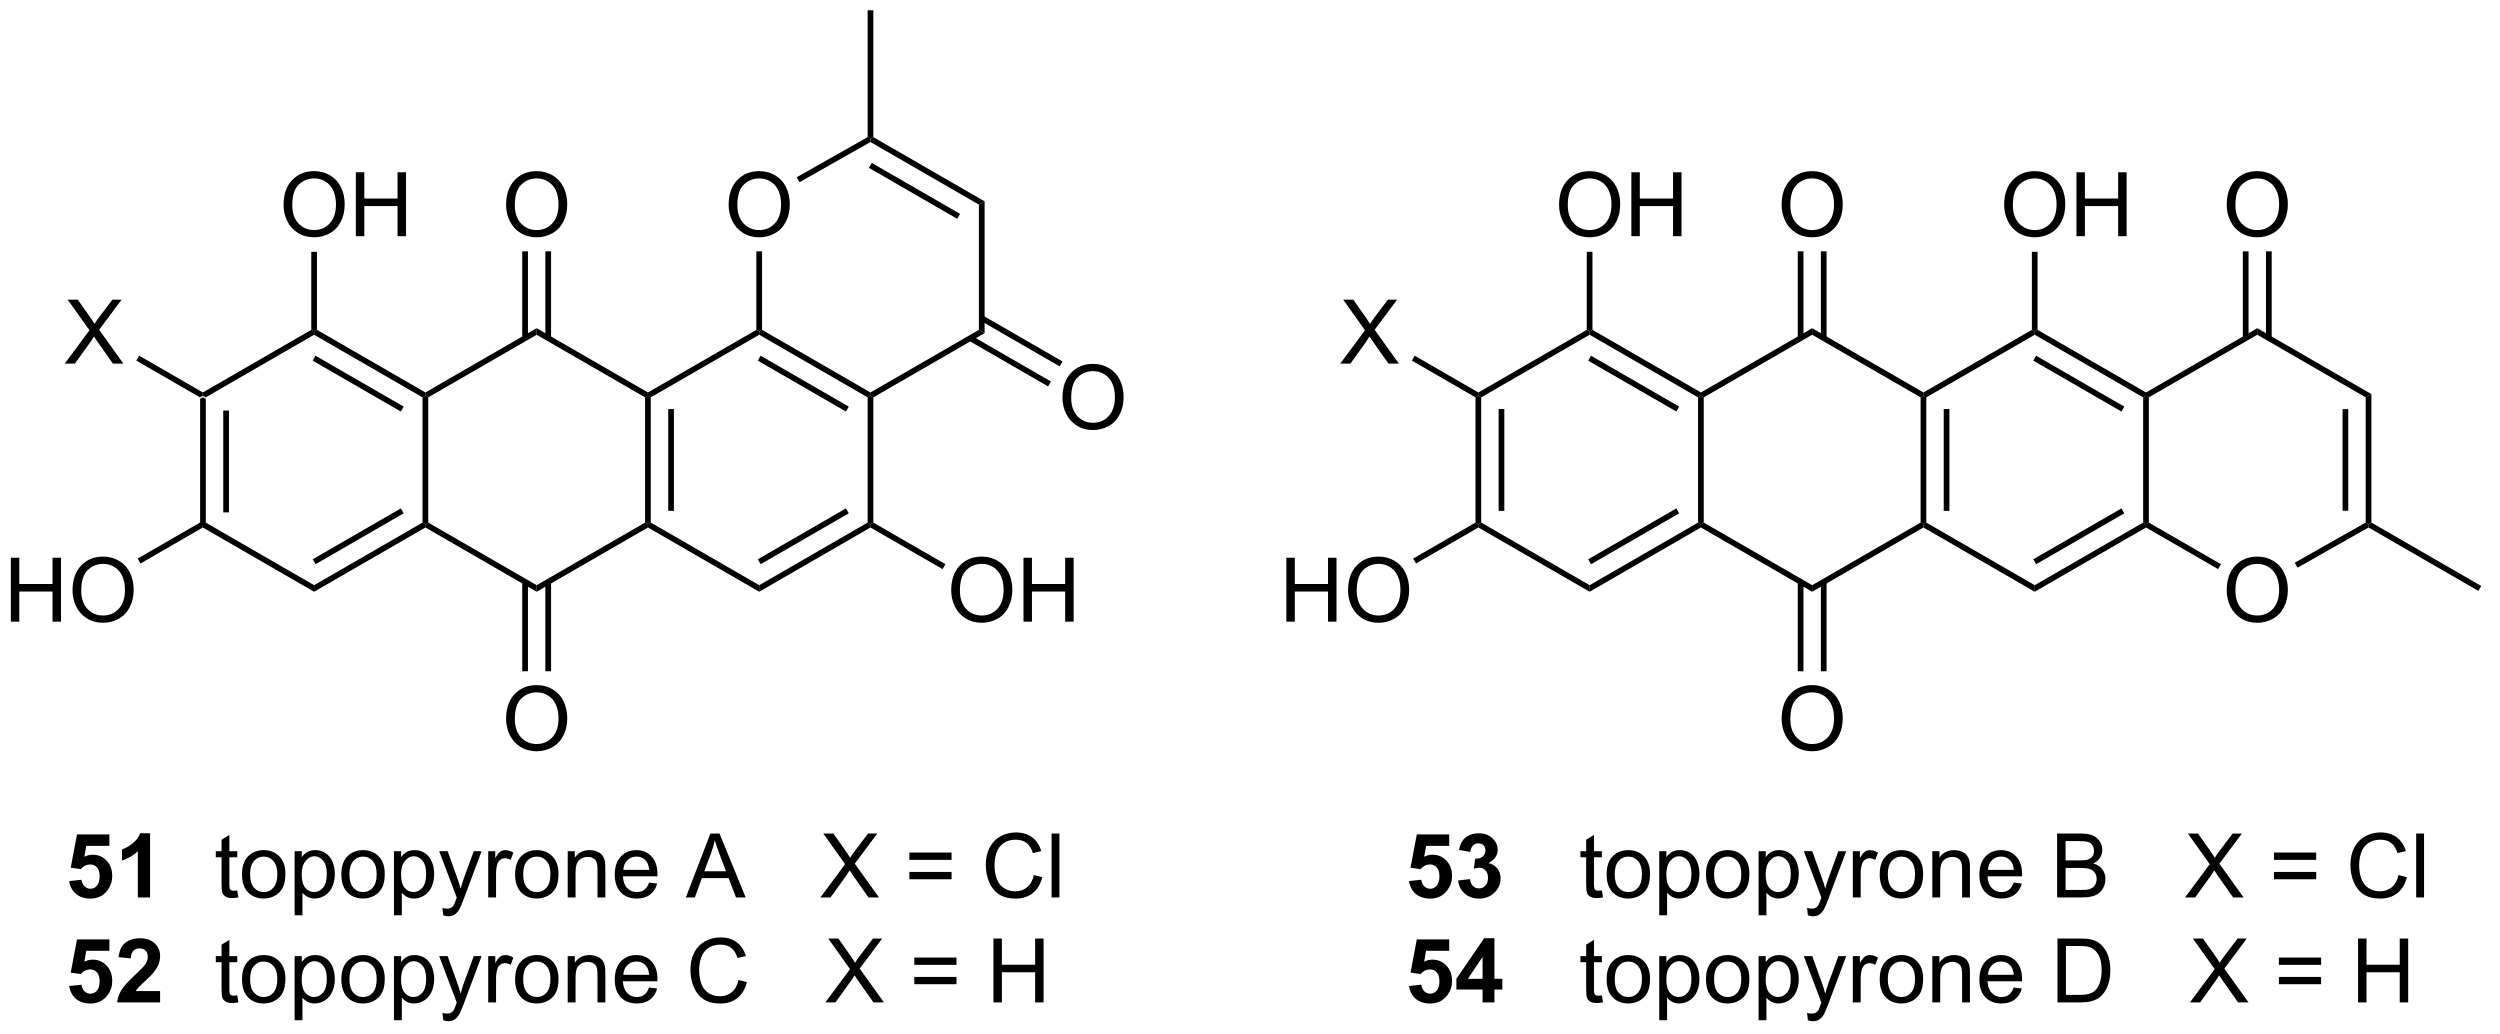 <?xml version="1.0" encoding="UTF-8"?>
<!DOCTYPE svg PUBLIC '-//W3C//DTD SVG 1.0//EN'
          'http://www.w3.org/TR/2001/REC-SVG-20010904/DTD/svg10.dtd'>
<svg stroke-dasharray="none" shape-rendering="auto" xmlns="http://www.w3.org/2000/svg" font-family="'Dialog'" text-rendering="auto" width="307" fill-opacity="1" color-interpolation="auto" color-rendering="auto" preserveAspectRatio="xMidYMid meet" font-size="12px" viewBox="0 0 307 127" fill="black" xmlns:xlink="http://www.w3.org/1999/xlink" stroke="black" image-rendering="auto" stroke-miterlimit="10" stroke-linecap="square" stroke-linejoin="miter" font-style="normal" stroke-width="1" height="127" stroke-dashoffset="0" font-weight="normal" stroke-opacity="1"
><!--Generated by the Batik Graphics2D SVG Generator--><defs id="genericDefs"
  /><g
  ><defs id="defs1"
    ><clipPath clipPathUnits="userSpaceOnUse" id="clipPath1"
      ><path d="M2.273 0.633 L231.874 0.633 L231.874 95.776 L2.273 95.776 L2.273 0.633 Z"
      /></clipPath
      ><clipPath clipPathUnits="userSpaceOnUse" id="clipPath2"
      ><path d="M5.459 155.629 L5.459 248.126 L228.676 248.126 L228.676 155.629 Z"
      /></clipPath
    ></defs
    ><g transform="scale(1.333,1.333) translate(-2.273,-0.633) matrix(1.029,0,0,1.029,-3.342,-159.447)"
    ><path d="M23.373 191.274 L23.628 191.127 L23.883 191.274 L23.883 202.488 L23.628 202.636 L23.373 202.488 ZM25.445 192.323 L25.445 201.44 L25.955 201.44 L25.955 192.323 Z" stroke="none" clip-path="url(#clipPath2)"
    /></g
    ><g transform="matrix(1.371,0,0,1.371,-7.486,-213.44)"
    ><path d="M23.628 202.93 L23.628 202.636 L23.883 202.488 L33.595 208.095 L33.595 208.685 Z" stroke="none" clip-path="url(#clipPath2)"
    /></g
    ><g transform="matrix(1.371,0,0,1.371,-7.486,-213.44)"
    ><path d="M33.595 208.685 L33.595 208.095 L43.306 202.488 L43.562 202.636 L43.562 202.93 ZM33.722 206.219 L41.618 201.661 L41.362 201.219 L33.467 205.777 Z" stroke="none" clip-path="url(#clipPath2)"
    /></g
    ><g transform="matrix(1.371,0,0,1.371,-7.486,-213.44)"
    ><path d="M43.817 202.488 L43.562 202.636 L43.306 202.488 L43.306 191.274 L43.562 191.127 L43.817 191.274 Z" stroke="none" clip-path="url(#clipPath2)"
    /></g
    ><g transform="matrix(1.371,0,0,1.371,-7.486,-213.44)"
    ><path d="M43.562 190.833 L43.562 191.127 L43.306 191.274 L33.595 185.667 L33.595 185.373 L33.85 185.226 ZM41.618 192.102 L33.722 187.544 L33.467 187.986 L41.362 192.544 Z" stroke="none" clip-path="url(#clipPath2)"
    /></g
    ><g transform="matrix(1.371,0,0,1.371,-7.486,-213.44)"
    ><path d="M33.34 185.226 L33.595 185.373 L33.595 185.667 L23.883 191.274 L23.628 191.127 L23.628 190.833 Z" stroke="none" clip-path="url(#clipPath2)"
    /></g
    ><g transform="matrix(1.371,0,0,1.371,-7.486,-213.44)"
    ><path d="M43.562 202.93 L43.562 202.636 L43.817 202.488 L53.528 208.095 L53.528 208.685 Z" stroke="none" clip-path="url(#clipPath2)"
    /></g
    ><g transform="matrix(1.371,0,0,1.371,-7.486,-213.44)"
    ><path d="M53.528 208.685 L53.528 208.095 L63.24 202.488 L63.495 202.636 L63.495 202.93 Z" stroke="none" clip-path="url(#clipPath2)"
    /></g
    ><g transform="matrix(1.371,0,0,1.371,-7.486,-213.44)"
    ><path d="M63.75 202.488 L63.495 202.636 L63.24 202.488 L63.24 191.274 L63.495 191.127 L63.75 191.274 ZM65.822 201.44 L65.822 192.323 L65.312 192.323 L65.312 201.44 Z" stroke="none" clip-path="url(#clipPath2)"
    /></g
    ><g transform="matrix(1.371,0,0,1.371,-7.486,-213.44)"
    ><path d="M63.495 190.833 L63.495 191.127 L63.24 191.274 L53.528 185.667 L53.528 185.078 Z" stroke="none" clip-path="url(#clipPath2)"
    /></g
    ><g transform="matrix(1.371,0,0,1.371,-7.486,-213.44)"
    ><path d="M53.528 185.078 L53.528 185.667 L43.817 191.274 L43.562 191.127 L43.562 190.833 Z" stroke="none" clip-path="url(#clipPath2)"
    /></g
    ><g transform="matrix(1.371,0,0,1.371,-7.486,-213.44)"
    ><path d="M63.495 202.93 L63.495 202.636 L63.75 202.488 L73.462 208.095 L73.462 208.685 Z" stroke="none" clip-path="url(#clipPath2)"
    /></g
    ><g transform="matrix(1.371,0,0,1.371,-7.486,-213.44)"
    ><path d="M73.462 208.685 L73.462 208.095 L83.174 202.488 L83.429 202.636 L83.429 202.93 ZM73.59 206.219 L81.485 201.661 L81.23 201.219 L73.334 205.777 Z" stroke="none" clip-path="url(#clipPath2)"
    /></g
    ><g transform="matrix(1.371,0,0,1.371,-7.486,-213.44)"
    ><path d="M83.684 202.488 L83.429 202.636 L83.174 202.488 L83.174 191.274 L83.429 191.127 L83.684 191.274 Z" stroke="none" clip-path="url(#clipPath2)"
    /></g
    ><g transform="matrix(1.371,0,0,1.371,-7.486,-213.44)"
    ><path d="M83.429 190.833 L83.429 191.127 L83.174 191.274 L73.462 185.667 L73.462 185.373 L73.717 185.226 ZM81.485 192.102 L73.59 187.544 L73.334 187.986 L81.23 192.544 Z" stroke="none" clip-path="url(#clipPath2)"
    /></g
    ><g transform="matrix(1.371,0,0,1.371,-7.486,-213.44)"
    ><path d="M73.207 185.226 L73.462 185.373 L73.462 185.667 L63.75 191.274 L63.495 191.127 L63.495 190.833 Z" stroke="none" clip-path="url(#clipPath2)"
    /></g
    ><g transform="matrix(1.371,0,0,1.371,-7.486,-213.44)"
    ><path d="M30.858 174.05 Q30.858 172.623 31.623 171.818 Q32.389 171.011 33.6 171.011 Q34.392 171.011 35.027 171.391 Q35.665 171.769 35.998 172.446 Q36.334 173.123 36.334 173.982 Q36.334 174.855 35.983 175.542 Q35.631 176.23 34.986 176.584 Q34.342 176.938 33.595 176.938 Q32.788 176.938 32.15 176.547 Q31.514 176.154 31.186 175.48 Q30.858 174.803 30.858 174.05 ZM31.639 174.06 Q31.639 175.097 32.194 175.693 Q32.751 176.287 33.592 176.287 Q34.447 176.287 34.998 175.685 Q35.553 175.084 35.553 173.98 Q35.553 173.279 35.316 172.758 Q35.079 172.238 34.623 171.951 Q34.17 171.662 33.603 171.662 Q32.798 171.662 32.217 172.217 Q31.639 172.769 31.639 174.06 ZM37.333 176.839 L37.333 171.113 L38.091 171.113 L38.091 173.464 L41.068 173.464 L41.068 171.113 L41.825 171.113 L41.825 176.839 L41.068 176.839 L41.068 174.139 L38.091 174.139 L38.091 176.839 L37.333 176.839 Z" stroke="none" clip-path="url(#clipPath2)"
    /></g
    ><g transform="matrix(1.371,0,0,1.371,-7.486,-213.44)"
    ><path d="M33.85 185.226 L33.595 185.373 L33.34 185.226 L33.34 178.235 L33.85 178.235 Z" stroke="none" clip-path="url(#clipPath2)"
    /></g
    ><g transform="matrix(1.371,0,0,1.371,-7.486,-213.44)"
    ><path d="M6.431 211.365 L6.431 205.638 L7.189 205.638 L7.189 207.99 L10.165 207.99 L10.165 205.638 L10.923 205.638 L10.923 211.365 L10.165 211.365 L10.165 208.665 L7.189 208.665 L7.189 211.365 L6.431 211.365 ZM11.956 208.576 Q11.956 207.149 12.721 206.344 Q13.487 205.537 14.698 205.537 Q15.489 205.537 16.125 205.917 Q16.763 206.295 17.096 206.972 Q17.432 207.649 17.432 208.508 Q17.432 209.381 17.081 210.068 Q16.729 210.756 16.083 211.11 Q15.44 211.464 14.693 211.464 Q13.885 211.464 13.247 211.073 Q12.612 210.68 12.284 210.006 Q11.956 209.329 11.956 208.576 ZM12.737 208.587 Q12.737 209.623 13.291 210.219 Q13.849 210.813 14.69 210.813 Q15.544 210.813 16.096 210.212 Q16.651 209.61 16.651 208.506 Q16.651 207.805 16.414 207.284 Q16.177 206.763 15.721 206.477 Q15.268 206.188 14.7 206.188 Q13.896 206.188 13.315 206.743 Q12.737 207.295 12.737 208.587 Z" stroke="none" clip-path="url(#clipPath2)"
    /></g
    ><g transform="matrix(1.371,0,0,1.371,-7.486,-213.44)"
    ><path d="M23.373 202.488 L23.628 202.636 L23.628 202.93 L18.047 206.153 L17.791 205.711 Z" stroke="none" clip-path="url(#clipPath2)"
    /></g
    ><g transform="matrix(1.371,0,0,1.371,-7.486,-213.44)"
    ><path d="M50.791 174.05 Q50.791 172.623 51.557 171.818 Q52.323 171.011 53.534 171.011 Q54.325 171.011 54.961 171.391 Q55.599 171.769 55.932 172.446 Q56.268 173.123 56.268 173.982 Q56.268 174.855 55.916 175.542 Q55.565 176.23 54.919 176.584 Q54.276 176.938 53.528 176.938 Q52.721 176.938 52.083 176.547 Q51.448 176.154 51.12 175.48 Q50.791 174.803 50.791 174.05 ZM51.573 174.06 Q51.573 175.097 52.127 175.693 Q52.685 176.287 53.526 176.287 Q54.38 176.287 54.932 175.685 Q55.487 175.084 55.487 173.98 Q55.487 173.279 55.25 172.758 Q55.013 172.238 54.557 171.951 Q54.104 171.662 53.536 171.662 Q52.731 171.662 52.151 172.217 Q51.573 172.769 51.573 174.06 Z" stroke="none" clip-path="url(#clipPath2)"
    /></g
    ><g transform="matrix(1.371,0,0,1.371,-7.486,-213.44)"
    ><path d="M54.819 185.971 L54.819 178.195 L54.309 178.195 L54.309 185.971 ZM52.748 185.971 L52.748 178.195 L52.237 178.195 L52.237 185.971 Z" stroke="none" clip-path="url(#clipPath2)"
    /></g
    ><g transform="matrix(1.371,0,0,1.371,-7.486,-213.44)"
    ><path d="M50.791 220.085 Q50.791 218.658 51.557 217.853 Q52.323 217.046 53.534 217.046 Q54.325 217.046 54.961 217.426 Q55.599 217.803 55.932 218.481 Q56.268 219.158 56.268 220.017 Q56.268 220.889 55.916 221.577 Q55.565 222.264 54.919 222.619 Q54.276 222.973 53.528 222.973 Q52.721 222.973 52.083 222.582 Q51.448 222.189 51.12 221.514 Q50.791 220.837 50.791 220.085 ZM51.573 220.095 Q51.573 221.131 52.127 221.728 Q52.685 222.322 53.526 222.322 Q54.38 222.322 54.932 221.72 Q55.487 221.119 55.487 220.014 Q55.487 219.314 55.25 218.793 Q55.013 218.272 54.557 217.986 Q54.104 217.697 53.536 217.697 Q52.731 217.697 52.151 218.251 Q51.573 218.803 51.573 220.095 Z" stroke="none" clip-path="url(#clipPath2)"
    /></g
    ><g transform="matrix(1.371,0,0,1.371,-7.486,-213.44)"
    ><path d="M52.237 207.792 L52.237 215.806 L52.748 215.806 L52.748 207.792 ZM54.309 207.792 L54.309 215.806 L54.819 215.806 L54.819 207.792 Z" stroke="none" clip-path="url(#clipPath2)"
    /></g
    ><g transform="matrix(1.371,0,0,1.371,-7.486,-213.44)"
    ><path d="M70.725 174.05 Q70.725 172.623 71.491 171.818 Q72.256 171.011 73.467 171.011 Q74.259 171.011 74.894 171.391 Q75.532 171.769 75.866 172.446 Q76.202 173.123 76.202 173.982 Q76.202 174.855 75.85 175.542 Q75.499 176.23 74.853 176.584 Q74.209 176.938 73.462 176.938 Q72.655 176.938 72.017 176.547 Q71.381 176.154 71.053 175.48 Q70.725 174.803 70.725 174.05 ZM71.506 174.06 Q71.506 175.097 72.061 175.693 Q72.618 176.287 73.459 176.287 Q74.314 176.287 74.866 175.685 Q75.42 175.084 75.42 173.98 Q75.42 173.279 75.183 172.758 Q74.946 172.238 74.491 171.951 Q74.037 171.662 73.47 171.662 Q72.665 171.662 72.084 172.217 Q71.506 172.769 71.506 174.06 Z" stroke="none" clip-path="url(#clipPath2)"
    /></g
    ><g transform="matrix(1.371,0,0,1.371,-7.486,-213.44)"
    ><path d="M73.717 185.226 L73.462 185.373 L73.207 185.226 L73.207 178.195 L73.717 178.195 Z" stroke="none" clip-path="url(#clipPath2)"
    /></g
    ><g transform="matrix(1.371,0,0,1.371,-7.486,-213.44)"
    ><path d="M90.659 208.576 Q90.659 207.149 91.424 206.344 Q92.19 205.537 93.401 205.537 Q94.192 205.537 94.828 205.917 Q95.466 206.295 95.799 206.972 Q96.135 207.649 96.135 208.508 Q96.135 209.381 95.784 210.068 Q95.432 210.756 94.786 211.11 Q94.143 211.464 93.396 211.464 Q92.588 211.464 91.95 211.073 Q91.315 210.68 90.987 210.006 Q90.659 209.329 90.659 208.576 ZM91.44 208.587 Q91.44 209.623 91.995 210.219 Q92.552 210.813 93.393 210.813 Q94.247 210.813 94.799 210.212 Q95.354 209.61 95.354 208.506 Q95.354 207.805 95.117 207.284 Q94.88 206.763 94.424 206.477 Q93.971 206.188 93.403 206.188 Q92.599 206.188 92.018 206.743 Q91.44 207.295 91.44 208.587 ZM97.134 211.365 L97.134 205.638 L97.892 205.638 L97.892 207.99 L100.868 207.99 L100.868 205.638 L101.626 205.638 L101.626 211.365 L100.868 211.365 L100.868 208.665 L97.892 208.665 L97.892 211.365 L97.134 211.365 Z" stroke="none" clip-path="url(#clipPath2)"
    /></g
    ><g transform="matrix(1.371,0,0,1.371,-7.486,-213.44)"
    ><path d="M83.429 202.93 L83.429 202.636 L83.684 202.488 L90.142 206.217 L89.887 206.659 Z" stroke="none" clip-path="url(#clipPath2)"
    /></g
    ><g transform="matrix(1.371,0,0,1.371,-7.486,-213.44)"
    ><path d="M11.26 188.248 L13.474 185.263 L11.521 182.521 L12.424 182.521 L13.463 183.99 Q13.786 184.446 13.924 184.693 Q14.114 184.381 14.377 184.04 L15.528 182.521 L16.354 182.521 L14.341 185.219 L16.51 188.248 L15.573 188.248 L14.13 186.203 Q14.01 186.029 13.88 185.821 Q13.69 186.133 13.607 186.25 L12.169 188.248 L11.26 188.248 Z" stroke="none" clip-path="url(#clipPath2)"
    /></g
    ><g transform="matrix(1.371,0,0,1.371,-7.486,-213.44)"
    ><path d="M23.628 190.833 L23.628 191.127 L23.373 191.274 L17.669 187.981 L17.924 187.539 Z" stroke="none" clip-path="url(#clipPath2)"
    /></g
    ><g transform="matrix(1.371,0,0,1.371,-7.486,-213.44)"
    ><path d="M137.62 191.274 L137.875 191.127 L138.13 191.274 L138.13 202.488 L137.875 202.636 L137.62 202.488 ZM139.692 192.323 L139.692 201.44 L140.202 201.44 L140.202 192.323 Z" stroke="none" clip-path="url(#clipPath2)"
    /></g
    ><g transform="matrix(1.371,0,0,1.371,-7.486,-213.44)"
    ><path d="M137.875 202.93 L137.875 202.636 L138.13 202.488 L147.842 208.095 L147.842 208.685 Z" stroke="none" clip-path="url(#clipPath2)"
    /></g
    ><g transform="matrix(1.371,0,0,1.371,-7.486,-213.44)"
    ><path d="M147.842 208.685 L147.842 208.095 L157.554 202.488 L157.809 202.636 L157.809 202.93 ZM147.97 206.219 L155.865 201.661 L155.61 201.219 L147.714 205.777 Z" stroke="none" clip-path="url(#clipPath2)"
    /></g
    ><g transform="matrix(1.371,0,0,1.371,-7.486,-213.44)"
    ><path d="M158.064 202.488 L157.809 202.636 L157.554 202.488 L157.554 191.274 L157.809 191.127 L158.064 191.274 Z" stroke="none" clip-path="url(#clipPath2)"
    /></g
    ><g transform="matrix(1.371,0,0,1.371,-7.486,-213.44)"
    ><path d="M157.809 190.833 L157.809 191.127 L157.554 191.274 L147.842 185.667 L147.842 185.373 L148.097 185.226 ZM155.865 192.102 L147.97 187.544 L147.714 187.986 L155.61 192.544 Z" stroke="none" clip-path="url(#clipPath2)"
    /></g
    ><g transform="matrix(1.371,0,0,1.371,-7.486,-213.44)"
    ><path d="M147.587 185.226 L147.842 185.373 L147.842 185.667 L138.13 191.274 L137.875 191.127 L137.875 190.833 Z" stroke="none" clip-path="url(#clipPath2)"
    /></g
    ><g transform="matrix(1.371,0,0,1.371,-7.486,-213.44)"
    ><path d="M157.809 202.93 L157.809 202.636 L158.064 202.488 L167.776 208.095 L167.776 208.685 Z" stroke="none" clip-path="url(#clipPath2)"
    /></g
    ><g transform="matrix(1.371,0,0,1.371,-7.486,-213.44)"
    ><path d="M167.776 208.685 L167.776 208.095 L177.487 202.488 L177.742 202.636 L177.742 202.93 Z" stroke="none" clip-path="url(#clipPath2)"
    /></g
    ><g transform="matrix(1.371,0,0,1.371,-7.486,-213.44)"
    ><path d="M177.998 202.488 L177.742 202.636 L177.487 202.488 L177.487 191.274 L177.742 191.127 L177.998 191.274 ZM180.069 201.44 L180.069 192.323 L179.559 192.323 L179.559 201.44 Z" stroke="none" clip-path="url(#clipPath2)"
    /></g
    ><g transform="matrix(1.371,0,0,1.371,-7.486,-213.44)"
    ><path d="M177.742 190.833 L177.742 191.127 L177.487 191.274 L167.776 185.667 L167.776 185.078 Z" stroke="none" clip-path="url(#clipPath2)"
    /></g
    ><g transform="matrix(1.371,0,0,1.371,-7.486,-213.44)"
    ><path d="M167.776 185.078 L167.776 185.667 L158.064 191.274 L157.809 191.127 L157.809 190.833 Z" stroke="none" clip-path="url(#clipPath2)"
    /></g
    ><g transform="matrix(1.371,0,0,1.371,-7.486,-213.44)"
    ><path d="M177.742 202.93 L177.742 202.636 L177.998 202.488 L187.709 208.095 L187.709 208.685 Z" stroke="none" clip-path="url(#clipPath2)"
    /></g
    ><g transform="matrix(1.371,0,0,1.371,-7.486,-213.44)"
    ><path d="M187.709 208.685 L187.709 208.095 L197.421 202.488 L197.676 202.636 L197.676 202.93 ZM187.837 206.219 L195.732 201.661 L195.477 201.219 L187.582 205.777 Z" stroke="none" clip-path="url(#clipPath2)"
    /></g
    ><g transform="matrix(1.371,0,0,1.371,-7.486,-213.44)"
    ><path d="M197.931 202.488 L197.676 202.636 L197.421 202.488 L197.421 191.274 L197.676 191.127 L197.931 191.274 Z" stroke="none" clip-path="url(#clipPath2)"
    /></g
    ><g transform="matrix(1.371,0,0,1.371,-7.486,-213.44)"
    ><path d="M197.676 190.833 L197.676 191.127 L197.421 191.274 L187.709 185.667 L187.709 185.373 L187.964 185.226 ZM195.732 192.102 L187.837 187.544 L187.582 187.986 L195.477 192.544 Z" stroke="none" clip-path="url(#clipPath2)"
    /></g
    ><g transform="matrix(1.371,0,0,1.371,-7.486,-213.44)"
    ><path d="M187.454 185.226 L187.709 185.373 L187.709 185.667 L177.998 191.274 L177.742 191.127 L177.742 190.833 Z" stroke="none" clip-path="url(#clipPath2)"
    /></g
    ><g transform="matrix(1.371,0,0,1.371,-7.486,-213.44)"
    ><path d="M145.105 174.05 Q145.105 172.623 145.871 171.818 Q146.636 171.011 147.847 171.011 Q148.639 171.011 149.274 171.391 Q149.912 171.769 150.246 172.446 Q150.582 173.123 150.582 173.982 Q150.582 174.855 150.23 175.542 Q149.879 176.23 149.233 176.584 Q148.589 176.938 147.842 176.938 Q147.035 176.938 146.397 176.547 Q145.761 176.154 145.433 175.48 Q145.105 174.803 145.105 174.05 ZM145.886 174.06 Q145.886 175.097 146.441 175.693 Q146.998 176.287 147.839 176.287 Q148.694 176.287 149.246 175.685 Q149.8 175.084 149.8 173.98 Q149.8 173.279 149.564 172.758 Q149.327 172.238 148.871 171.951 Q148.418 171.662 147.85 171.662 Q147.045 171.662 146.464 172.217 Q145.886 172.769 145.886 174.06 ZM151.58 176.839 L151.58 171.113 L152.338 171.113 L152.338 173.464 L155.315 173.464 L155.315 171.113 L156.073 171.113 L156.073 176.839 L155.315 176.839 L155.315 174.139 L152.338 174.139 L152.338 176.839 L151.58 176.839 Z" stroke="none" clip-path="url(#clipPath2)"
    /></g
    ><g transform="matrix(1.371,0,0,1.371,-7.486,-213.44)"
    ><path d="M148.097 185.226 L147.842 185.373 L147.587 185.226 L147.587 178.235 L148.097 178.235 Z" stroke="none" clip-path="url(#clipPath2)"
    /></g
    ><g transform="matrix(1.371,0,0,1.371,-7.486,-213.44)"
    ><path d="M120.678 211.365 L120.678 205.638 L121.436 205.638 L121.436 207.99 L124.412 207.99 L124.412 205.638 L125.17 205.638 L125.17 211.365 L124.412 211.365 L124.412 208.665 L121.436 208.665 L121.436 211.365 L120.678 211.365 ZM126.203 208.576 Q126.203 207.149 126.968 206.344 Q127.734 205.537 128.945 205.537 Q129.737 205.537 130.372 205.917 Q131.01 206.295 131.343 206.972 Q131.679 207.649 131.679 208.508 Q131.679 209.381 131.328 210.068 Q130.976 210.756 130.33 211.11 Q129.687 211.464 128.94 211.464 Q128.132 211.464 127.494 211.073 Q126.859 210.68 126.531 210.006 Q126.203 209.329 126.203 208.576 ZM126.984 208.587 Q126.984 209.623 127.539 210.219 Q128.096 210.813 128.937 210.813 Q129.791 210.813 130.343 210.212 Q130.898 209.61 130.898 208.506 Q130.898 207.805 130.661 207.284 Q130.424 206.763 129.968 206.477 Q129.515 206.188 128.948 206.188 Q128.143 206.188 127.562 206.743 Q126.984 207.295 126.984 208.587 Z" stroke="none" clip-path="url(#clipPath2)"
    /></g
    ><g transform="matrix(1.371,0,0,1.371,-7.486,-213.44)"
    ><path d="M137.62 202.488 L137.875 202.636 L137.875 202.93 L132.294 206.153 L132.038 205.711 Z" stroke="none" clip-path="url(#clipPath2)"
    /></g
    ><g transform="matrix(1.371,0,0,1.371,-7.486,-213.44)"
    ><path d="M165.039 174.05 Q165.039 172.623 165.804 171.818 Q166.57 171.011 167.781 171.011 Q168.572 171.011 169.208 171.391 Q169.846 171.769 170.179 172.446 Q170.515 173.123 170.515 173.982 Q170.515 174.855 170.164 175.542 Q169.812 176.23 169.166 176.584 Q168.523 176.938 167.776 176.938 Q166.968 176.938 166.33 176.547 Q165.695 176.154 165.367 175.48 Q165.039 174.803 165.039 174.05 ZM165.82 174.06 Q165.82 175.097 166.375 175.693 Q166.932 176.287 167.773 176.287 Q168.627 176.287 169.179 175.685 Q169.734 175.084 169.734 173.98 Q169.734 173.279 169.497 172.758 Q169.26 172.238 168.804 171.951 Q168.351 171.662 167.783 171.662 Q166.979 171.662 166.398 172.217 Q165.82 172.769 165.82 174.06 Z" stroke="none" clip-path="url(#clipPath2)"
    /></g
    ><g transform="matrix(1.371,0,0,1.371,-7.486,-213.44)"
    ><path d="M169.066 185.971 L169.066 178.195 L168.556 178.195 L168.556 185.971 ZM166.995 185.971 L166.995 178.195 L166.485 178.195 L166.485 185.971 Z" stroke="none" clip-path="url(#clipPath2)"
    /></g
    ><g transform="matrix(1.371,0,0,1.371,-7.486,-213.44)"
    ><path d="M165.039 220.085 Q165.039 218.658 165.804 217.853 Q166.57 217.046 167.781 217.046 Q168.572 217.046 169.208 217.426 Q169.846 217.803 170.179 218.481 Q170.515 219.158 170.515 220.017 Q170.515 220.889 170.164 221.577 Q169.812 222.264 169.166 222.619 Q168.523 222.973 167.776 222.973 Q166.968 222.973 166.33 222.582 Q165.695 222.189 165.367 221.514 Q165.039 220.837 165.039 220.085 ZM165.82 220.095 Q165.82 221.131 166.375 221.728 Q166.932 222.322 167.773 222.322 Q168.627 222.322 169.179 221.72 Q169.734 221.119 169.734 220.014 Q169.734 219.314 169.497 218.793 Q169.26 218.272 168.804 217.986 Q168.351 217.697 167.783 217.697 Q166.979 217.697 166.398 218.251 Q165.82 218.803 165.82 220.095 Z" stroke="none" clip-path="url(#clipPath2)"
    /></g
    ><g transform="matrix(1.371,0,0,1.371,-7.486,-213.44)"
    ><path d="M166.485 207.792 L166.485 215.806 L166.995 215.806 L166.995 207.792 ZM168.556 207.792 L168.556 215.806 L169.066 215.806 L169.066 207.792 Z" stroke="none" clip-path="url(#clipPath2)"
    /></g
    ><g transform="matrix(1.371,0,0,1.371,-7.486,-213.44)"
    ><path d="M184.972 174.05 Q184.972 172.623 185.738 171.818 Q186.504 171.011 187.714 171.011 Q188.506 171.011 189.142 171.391 Q189.78 171.769 190.113 172.446 Q190.449 173.123 190.449 173.982 Q190.449 174.855 190.097 175.542 Q189.746 176.23 189.1 176.584 Q188.457 176.938 187.709 176.938 Q186.902 176.938 186.264 176.547 Q185.629 176.154 185.3 175.48 Q184.972 174.803 184.972 174.05 ZM185.754 174.06 Q185.754 175.097 186.308 175.693 Q186.865 176.287 187.707 176.287 Q188.561 176.287 189.113 175.685 Q189.667 175.084 189.667 173.98 Q189.667 173.279 189.431 172.758 Q189.194 172.238 188.738 171.951 Q188.285 171.662 187.717 171.662 Q186.912 171.662 186.332 172.217 Q185.754 172.769 185.754 174.06 ZM191.447 176.839 L191.447 171.113 L192.205 171.113 L192.205 173.464 L195.182 173.464 L195.182 171.113 L195.94 171.113 L195.94 176.839 L195.182 176.839 L195.182 174.139 L192.205 174.139 L192.205 176.839 L191.447 176.839 Z" stroke="none" clip-path="url(#clipPath2)"
    /></g
    ><g transform="matrix(1.371,0,0,1.371,-7.486,-213.44)"
    ><path d="M187.964 185.226 L187.709 185.373 L187.454 185.226 L187.454 178.235 L187.964 178.235 Z" stroke="none" clip-path="url(#clipPath2)"
    /></g
    ><g transform="matrix(1.371,0,0,1.371,-7.486,-213.44)"
    ><path d="M204.906 208.576 Q204.906 207.149 205.671 206.344 Q206.437 205.537 207.648 205.537 Q208.44 205.537 209.075 205.917 Q209.713 206.295 210.046 206.972 Q210.382 207.649 210.382 208.508 Q210.382 209.381 210.031 210.068 Q209.679 210.756 209.033 211.11 Q208.39 211.464 207.643 211.464 Q206.835 211.464 206.197 211.073 Q205.562 210.68 205.234 210.006 Q204.906 209.329 204.906 208.576 ZM205.687 208.587 Q205.687 209.623 206.242 210.219 Q206.799 210.813 207.64 210.813 Q208.494 210.813 209.046 210.212 Q209.601 209.61 209.601 208.506 Q209.601 207.805 209.364 207.284 Q209.127 206.763 208.671 206.477 Q208.218 206.188 207.651 206.188 Q206.846 206.188 206.265 206.743 Q205.687 207.295 205.687 208.587 Z" stroke="none" clip-path="url(#clipPath2)"
    /></g
    ><g transform="matrix(1.371,0,0,1.371,-7.486,-213.44)"
    ><path d="M197.676 202.93 L197.676 202.636 L197.931 202.488 L204.389 206.217 L204.134 206.659 Z" stroke="none" clip-path="url(#clipPath2)"
    /></g
    ><g transform="matrix(1.371,0,0,1.371,-7.486,-213.44)"
    ><path d="M125.507 188.248 L127.721 185.263 L125.768 182.521 L126.671 182.521 L127.711 183.99 Q128.034 184.446 128.172 184.693 Q128.362 184.381 128.625 184.04 L129.776 182.521 L130.601 182.521 L128.588 185.219 L130.757 188.248 L129.82 188.248 L128.377 186.203 Q128.257 186.029 128.127 185.821 Q127.937 186.133 127.854 186.25 L126.416 188.248 L125.507 188.248 Z" stroke="none" clip-path="url(#clipPath2)"
    /></g
    ><g transform="matrix(1.371,0,0,1.371,-7.486,-213.44)"
    ><path d="M137.875 190.833 L137.875 191.127 L137.62 191.274 L131.916 187.981 L132.171 187.539 Z" stroke="none" clip-path="url(#clipPath2)"
    /></g
    ><g transform="matrix(1.371,0,0,1.371,-7.486,-213.44)"
    ><path d="M83.684 191.274 L83.429 191.127 L83.429 190.833 L93.141 185.226 L93.651 185.52 Z" stroke="none" clip-path="url(#clipPath2)"
    /></g
    ><g transform="matrix(1.371,0,0,1.371,-7.486,-213.44)"
    ><path d="M93.651 185.52 L93.141 185.226 L93.141 174.011 L93.651 173.717 Z" stroke="none" clip-path="url(#clipPath2)"
    /></g
    ><g transform="matrix(1.371,0,0,1.371,-7.486,-213.44)"
    ><path d="M93.651 173.717 L93.141 174.011 L83.427 168.404 L83.429 168.11 L83.684 167.963 ZM91.452 174.839 L83.546 170.275 L83.291 170.717 L91.197 175.281 Z" stroke="none" clip-path="url(#clipPath2)"
    /></g
    ><g transform="matrix(1.371,0,0,1.371,-7.486,-213.44)"
    ><path d="M83.174 167.961 L83.429 168.11 L83.427 168.404 L77.069 172.003 L76.818 171.559 Z" stroke="none" clip-path="url(#clipPath2)"
    /></g
    ><g transform="matrix(1.371,0,0,1.371,-7.486,-213.44)"
    ><path d="M211.25 206.529 L210.998 206.084 L217.354 202.487 L217.61 202.636 L217.608 202.93 Z" stroke="none" clip-path="url(#clipPath2)"
    /></g
    ><g transform="matrix(1.371,0,0,1.371,-7.486,-213.44)"
    ><path d="M217.865 202.488 L217.61 202.636 L217.354 202.487 L217.354 191.274 L217.865 190.98 ZM215.793 201.428 L215.793 192.323 L215.283 192.323 L215.283 201.428 Z" stroke="none" clip-path="url(#clipPath2)"
    /></g
    ><g transform="matrix(1.371,0,0,1.371,-7.486,-213.44)"
    ><path d="M217.865 190.98 L217.354 191.274 L207.643 185.667 L207.643 185.078 Z" stroke="none" clip-path="url(#clipPath2)"
    /></g
    ><g transform="matrix(1.371,0,0,1.371,-7.486,-213.44)"
    ><path d="M207.643 185.078 L207.643 185.667 L197.931 191.274 L197.676 191.127 L197.676 190.833 Z" stroke="none" clip-path="url(#clipPath2)"
    /></g
    ><g transform="matrix(1.371,0,0,1.371,-7.486,-213.44)"
    ><path d="M204.906 174.05 Q204.906 172.623 205.671 171.818 Q206.437 171.011 207.648 171.011 Q208.44 171.011 209.075 171.391 Q209.713 171.769 210.046 172.446 Q210.382 173.123 210.382 173.982 Q210.382 174.855 210.031 175.542 Q209.679 176.23 209.033 176.584 Q208.39 176.938 207.643 176.938 Q206.835 176.938 206.197 176.547 Q205.562 176.154 205.234 175.48 Q204.906 174.803 204.906 174.05 ZM205.687 174.06 Q205.687 175.097 206.242 175.693 Q206.799 176.287 207.64 176.287 Q208.494 176.287 209.046 175.685 Q209.601 175.084 209.601 173.98 Q209.601 173.279 209.364 172.758 Q209.127 172.238 208.671 171.951 Q208.218 171.662 207.651 171.662 Q206.846 171.662 206.265 172.217 Q205.687 172.769 205.687 174.06 Z" stroke="none" clip-path="url(#clipPath2)"
    /></g
    ><g transform="matrix(1.371,0,0,1.371,-7.486,-213.44)"
    ><path d="M208.934 185.971 L208.934 178.195 L208.423 178.195 L208.423 185.971 ZM206.862 185.971 L206.862 178.195 L206.352 178.195 L206.352 185.971 Z" stroke="none" clip-path="url(#clipPath2)"
    /></g
    ><g transform="matrix(1.371,0,0,1.371,-7.486,-213.44)"
    ><path d="M217.608 202.93 L217.61 202.636 L217.865 202.488 L227.704 208.169 L227.449 208.611 Z" stroke="none" clip-path="url(#clipPath2)"
    /></g
    ><g transform="matrix(1.371,0,0,1.371,-7.486,-213.44)"
    ><path d="M83.684 167.963 L83.429 168.11 L83.174 167.961 L83.174 156.601 L83.684 156.601 Z" stroke="none" clip-path="url(#clipPath2)"
    /></g
    ><g transform="matrix(1.371,0,0,1.371,-7.486,-213.44)"
    ><path d="M100.625 191.313 Q100.625 189.886 101.391 189.081 Q102.157 188.274 103.368 188.274 Q104.159 188.274 104.795 188.654 Q105.433 189.032 105.766 189.709 Q106.102 190.386 106.102 191.245 Q106.102 192.118 105.75 192.805 Q105.399 193.493 104.753 193.847 Q104.11 194.201 103.362 194.201 Q102.555 194.201 101.917 193.81 Q101.282 193.417 100.954 192.743 Q100.625 192.066 100.625 191.313 ZM101.407 191.323 Q101.407 192.36 101.961 192.956 Q102.519 193.55 103.36 193.55 Q104.214 193.55 104.766 192.948 Q105.321 192.347 105.321 191.243 Q105.321 190.542 105.084 190.021 Q104.847 189.5 104.391 189.214 Q103.938 188.925 103.37 188.925 Q102.566 188.925 101.985 189.48 Q101.407 190.032 101.407 191.323 Z" stroke="none" clip-path="url(#clipPath2)"
    /></g
    ><g transform="matrix(1.371,0,0,1.371,-7.486,-213.44)"
    ><path d="M92.232 186.192 L99.336 190.293 L99.591 189.851 L92.487 185.75 ZM93.268 184.398 L100.372 188.499 L100.627 188.057 L93.523 183.956 Z" stroke="none" clip-path="url(#clipPath2)"
    /></g
    ><g transform="matrix(1.371,0,0,1.371,-7.486,-213.44)"
    ><path d="M11.662 234.595 L12.755 234.483 Q12.802 234.853 13.031 235.072 Q13.263 235.288 13.562 235.288 Q13.906 235.288 14.143 235.01 Q14.383 234.728 14.383 234.166 Q14.383 233.64 14.146 233.377 Q13.912 233.111 13.531 233.111 Q13.06 233.111 12.685 233.53 L11.794 233.4 L12.357 230.421 L15.258 230.421 L15.258 231.447 L13.188 231.447 L13.016 232.421 Q13.383 232.236 13.766 232.236 Q14.497 232.236 15.005 232.767 Q15.513 233.299 15.513 234.148 Q15.513 234.853 15.102 235.408 Q14.544 236.168 13.552 236.168 Q12.758 236.168 12.258 235.741 Q11.758 235.314 11.662 234.595 ZM18.902 236.069 L17.806 236.069 L17.806 231.931 Q17.204 232.494 16.387 232.765 L16.387 231.767 Q16.816 231.627 17.319 231.236 Q17.824 230.843 18.012 230.319 L18.902 230.319 L18.902 236.069 Z" stroke="none" clip-path="url(#clipPath2)"
    /></g
    ><g transform="matrix(1.371,0,0,1.371,-7.486,-213.44)"
    ><path d="M26.711 235.439 L26.813 236.062 Q26.516 236.124 26.281 236.124 Q25.898 236.124 25.688 236.004 Q25.477 235.882 25.391 235.684 Q25.305 235.486 25.305 234.853 L25.305 232.468 L24.789 232.468 L24.789 231.921 L25.305 231.921 L25.305 230.892 L26.005 230.47 L26.005 231.921 L26.711 231.921 L26.711 232.468 L26.005 232.468 L26.005 234.892 Q26.005 235.194 26.042 235.28 Q26.078 235.366 26.162 235.418 Q26.247 235.468 26.404 235.468 Q26.521 235.468 26.711 235.439 ZM27.137 233.994 Q27.137 232.843 27.777 232.288 Q28.314 231.827 29.082 231.827 Q29.939 231.827 30.48 232.387 Q31.025 232.947 31.025 233.937 Q31.025 234.736 30.783 235.197 Q30.543 235.655 30.085 235.911 Q29.626 236.163 29.082 236.163 Q28.212 236.163 27.673 235.606 Q27.137 235.046 27.137 233.994 ZM27.861 233.994 Q27.861 234.791 28.207 235.189 Q28.556 235.585 29.082 235.585 Q29.605 235.585 29.952 235.187 Q30.301 234.788 30.301 233.97 Q30.301 233.202 29.952 232.806 Q29.603 232.408 29.082 232.408 Q28.556 232.408 28.207 232.804 Q27.861 233.197 27.861 233.994 ZM31.849 237.661 L31.849 231.921 L32.49 231.921 L32.49 232.46 Q32.716 232.142 33 231.986 Q33.286 231.827 33.693 231.827 Q34.224 231.827 34.63 232.101 Q35.036 232.374 35.242 232.871 Q35.451 233.369 35.451 233.963 Q35.451 234.601 35.221 235.111 Q34.992 235.619 34.557 235.892 Q34.123 236.163 33.641 236.163 Q33.289 236.163 33.011 236.015 Q32.732 235.866 32.552 235.64 L32.552 237.661 L31.849 237.661 ZM32.484 234.017 Q32.484 234.819 32.807 235.202 Q33.133 235.585 33.594 235.585 Q34.063 235.585 34.396 235.189 Q34.732 234.791 34.732 233.96 Q34.732 233.166 34.404 232.773 Q34.078 232.377 33.625 232.377 Q33.177 232.377 32.831 232.799 Q32.484 233.218 32.484 234.017 ZM36.035 233.994 Q36.035 232.843 36.676 232.288 Q37.212 231.827 37.98 231.827 Q38.837 231.827 39.379 232.387 Q39.923 232.947 39.923 233.937 Q39.923 234.736 39.681 235.197 Q39.441 235.655 38.983 235.911 Q38.525 236.163 37.98 236.163 Q37.111 236.163 36.572 235.606 Q36.035 235.046 36.035 233.994 ZM36.759 233.994 Q36.759 234.791 37.105 235.189 Q37.455 235.585 37.98 235.585 Q38.504 235.585 38.85 235.187 Q39.199 234.788 39.199 233.97 Q39.199 233.202 38.85 232.806 Q38.501 232.408 37.98 232.408 Q37.455 232.408 37.105 232.804 Q36.759 233.197 36.759 233.994 ZM40.748 237.661 L40.748 231.921 L41.388 231.921 L41.388 232.46 Q41.615 232.142 41.898 231.986 Q42.185 231.827 42.591 231.827 Q43.123 231.827 43.529 232.101 Q43.935 232.374 44.141 232.871 Q44.349 233.369 44.349 233.963 Q44.349 234.601 44.12 235.111 Q43.891 235.619 43.456 235.892 Q43.021 236.163 42.539 236.163 Q42.188 236.163 41.909 236.015 Q41.63 235.866 41.451 235.64 L41.451 237.661 L40.748 237.661 ZM41.383 234.017 Q41.383 234.819 41.706 235.202 Q42.031 235.585 42.492 235.585 Q42.961 235.585 43.294 235.189 Q43.63 234.791 43.63 233.96 Q43.63 233.166 43.302 232.773 Q42.977 232.377 42.523 232.377 Q42.076 232.377 41.729 232.799 Q41.383 233.218 41.383 234.017 ZM45.165 237.668 L45.087 237.007 Q45.316 237.069 45.488 237.069 Q45.723 237.069 45.863 236.991 Q46.004 236.913 46.095 236.773 Q46.16 236.668 46.309 236.249 Q46.33 236.192 46.371 236.077 L44.798 231.921 L45.556 231.921 L46.418 234.322 Q46.587 234.78 46.72 235.283 Q46.84 234.799 47.009 234.338 L47.895 231.921 L48.598 231.921 L47.02 236.14 Q46.767 236.825 46.626 237.082 Q46.439 237.429 46.197 237.59 Q45.955 237.754 45.619 237.754 Q45.415 237.754 45.165 237.668 ZM49.189 236.069 L49.189 231.921 L49.822 231.921 L49.822 232.549 Q50.064 232.108 50.267 231.968 Q50.473 231.827 50.72 231.827 Q51.074 231.827 51.441 232.054 L51.199 232.705 Q50.941 232.554 50.684 232.554 Q50.455 232.554 50.27 232.692 Q50.087 232.83 50.009 233.077 Q49.892 233.452 49.892 233.898 L49.892 236.069 L49.189 236.069 ZM51.598 233.994 Q51.598 232.843 52.238 232.288 Q52.775 231.827 53.543 231.827 Q54.4 231.827 54.941 232.387 Q55.486 232.947 55.486 233.937 Q55.486 234.736 55.244 235.197 Q55.004 235.655 54.546 235.911 Q54.087 236.163 53.543 236.163 Q52.673 236.163 52.134 235.606 Q51.598 235.046 51.598 233.994 ZM52.322 233.994 Q52.322 234.791 52.668 235.189 Q53.017 235.585 53.543 235.585 Q54.066 235.585 54.413 235.187 Q54.762 234.788 54.762 233.97 Q54.762 233.202 54.413 232.806 Q54.064 232.408 53.543 232.408 Q53.017 232.408 52.668 232.804 Q52.322 233.197 52.322 233.994 ZM56.31 236.069 L56.31 231.921 L56.943 231.921 L56.943 232.51 Q57.398 231.827 58.263 231.827 Q58.638 231.827 58.951 231.963 Q59.266 232.095 59.422 232.314 Q59.578 232.533 59.641 232.835 Q59.68 233.03 59.68 233.517 L59.68 236.069 L58.977 236.069 L58.977 233.546 Q58.977 233.116 58.893 232.903 Q58.813 232.689 58.604 232.564 Q58.396 232.437 58.115 232.437 Q57.664 232.437 57.339 232.723 Q57.013 233.007 57.013 233.804 L57.013 236.069 L56.31 236.069 ZM63.598 234.733 L64.324 234.822 Q64.152 235.46 63.686 235.812 Q63.223 236.163 62.501 236.163 Q61.59 236.163 61.056 235.603 Q60.525 235.041 60.525 234.03 Q60.525 232.983 61.064 232.405 Q61.603 231.827 62.462 231.827 Q63.293 231.827 63.819 232.395 Q64.348 232.96 64.348 233.986 Q64.348 234.049 64.345 234.174 L61.251 234.174 Q61.29 234.858 61.637 235.223 Q61.986 235.585 62.504 235.585 Q62.892 235.585 63.165 235.382 Q63.439 235.179 63.598 234.733 ZM61.29 233.595 L63.605 233.595 Q63.559 233.072 63.34 232.812 Q63.004 232.405 62.47 232.405 Q61.986 232.405 61.655 232.731 Q61.324 233.054 61.29 233.595 ZM66.889 236.069 L69.09 230.343 L69.908 230.343 L72.251 236.069 L71.387 236.069 L70.72 234.335 L68.324 234.335 L67.697 236.069 L66.889 236.069 ZM68.543 233.718 L70.486 233.718 L69.887 232.132 Q69.613 231.408 69.481 230.944 Q69.371 231.494 69.173 232.038 L68.543 233.718 ZM78.943 236.069 L81.156 233.085 L79.203 230.343 L80.107 230.343 L81.146 231.812 Q81.469 232.267 81.607 232.515 Q81.797 232.202 82.06 231.861 L83.211 230.343 L84.037 230.343 L82.023 233.041 L84.193 236.069 L83.255 236.069 L81.813 234.025 Q81.693 233.851 81.563 233.642 Q81.373 233.955 81.289 234.072 L79.852 236.069 L78.943 236.069 ZM90.692 232.702 L86.91 232.702 L86.91 232.046 L90.692 232.046 L90.692 232.702 ZM90.692 234.439 L86.91 234.439 L86.91 233.783 L90.692 233.783 L90.692 234.439 ZM98.063 234.062 L98.82 234.252 Q98.583 235.187 97.964 235.679 Q97.344 236.168 96.451 236.168 Q95.523 236.168 94.943 235.791 Q94.365 235.413 94.06 234.7 Q93.758 233.983 93.758 233.163 Q93.758 232.267 94.099 231.603 Q94.443 230.937 95.073 230.59 Q95.703 230.244 96.461 230.244 Q97.32 230.244 97.906 230.681 Q98.492 231.119 98.724 231.913 L97.977 232.088 Q97.779 231.463 97.398 231.179 Q97.021 230.892 96.445 230.892 Q95.787 230.892 95.341 231.21 Q94.898 231.525 94.719 232.059 Q94.539 232.593 94.539 233.158 Q94.539 233.89 94.753 234.434 Q94.966 234.978 95.414 235.249 Q95.865 235.517 96.388 235.517 Q97.023 235.517 97.464 235.15 Q97.906 234.783 98.063 234.062 ZM99.65 236.069 L99.65 230.343 L100.353 230.343 L100.353 236.069 L99.65 236.069 Z" stroke="none" clip-path="url(#clipPath2)"
    /></g
    ><g transform="matrix(1.371,0,0,1.371,-7.486,-213.44)"
    ><path d="M11.662 243.995 L12.755 243.883 Q12.802 244.253 13.031 244.472 Q13.263 244.688 13.562 244.688 Q13.906 244.688 14.143 244.41 Q14.383 244.128 14.383 243.566 Q14.383 243.04 14.146 242.777 Q13.912 242.511 13.531 242.511 Q13.06 242.511 12.685 242.93 L11.794 242.8 L12.357 239.821 L15.258 239.821 L15.258 240.847 L13.188 240.847 L13.016 241.821 Q13.383 241.636 13.766 241.636 Q14.497 241.636 15.005 242.167 Q15.513 242.699 15.513 243.548 Q15.513 244.253 15.102 244.808 Q14.544 245.568 13.552 245.568 Q12.758 245.568 12.258 245.141 Q11.758 244.714 11.662 243.995 ZM19.801 244.449 L19.801 245.469 L15.954 245.469 Q16.017 244.891 16.329 244.373 Q16.642 243.855 17.564 243.001 Q18.306 242.308 18.473 242.063 Q18.699 241.722 18.699 241.391 Q18.699 241.024 18.501 240.826 Q18.306 240.628 17.957 240.628 Q17.613 240.628 17.41 240.837 Q17.207 241.042 17.176 241.524 L16.082 241.415 Q16.181 240.508 16.697 240.115 Q17.212 239.719 17.986 239.719 Q18.832 239.719 19.316 240.178 Q19.801 240.633 19.801 241.313 Q19.801 241.699 19.663 242.05 Q19.525 242.399 19.223 242.782 Q19.025 243.035 18.504 243.511 Q17.986 243.988 17.845 244.144 Q17.707 244.3 17.621 244.449 L19.801 244.449 Z" stroke="none" clip-path="url(#clipPath2)"
    /></g
    ><g transform="matrix(1.371,0,0,1.371,-7.486,-213.44)"
    ><path d="M26.711 244.839 L26.813 245.462 Q26.516 245.524 26.281 245.524 Q25.898 245.524 25.688 245.404 Q25.477 245.282 25.391 245.084 Q25.305 244.886 25.305 244.253 L25.305 241.868 L24.789 241.868 L24.789 241.321 L25.305 241.321 L25.305 240.292 L26.005 239.87 L26.005 241.321 L26.711 241.321 L26.711 241.868 L26.005 241.868 L26.005 244.292 Q26.005 244.594 26.042 244.68 Q26.078 244.766 26.162 244.818 Q26.247 244.868 26.404 244.868 Q26.521 244.868 26.711 244.839 ZM27.137 243.394 Q27.137 242.243 27.777 241.688 Q28.314 241.227 29.082 241.227 Q29.939 241.227 30.48 241.787 Q31.025 242.347 31.025 243.337 Q31.025 244.136 30.783 244.597 Q30.543 245.055 30.085 245.31 Q29.626 245.563 29.082 245.563 Q28.212 245.563 27.673 245.006 Q27.137 244.446 27.137 243.394 ZM27.861 243.394 Q27.861 244.191 28.207 244.589 Q28.556 244.985 29.082 244.985 Q29.605 244.985 29.952 244.587 Q30.301 244.188 30.301 243.37 Q30.301 242.602 29.952 242.206 Q29.603 241.808 29.082 241.808 Q28.556 241.808 28.207 242.204 Q27.861 242.597 27.861 243.394 ZM31.849 247.06 L31.849 241.321 L32.49 241.321 L32.49 241.86 Q32.716 241.542 33 241.386 Q33.286 241.227 33.693 241.227 Q34.224 241.227 34.63 241.501 Q35.036 241.774 35.242 242.272 Q35.451 242.769 35.451 243.363 Q35.451 244.001 35.221 244.511 Q34.992 245.019 34.557 245.292 Q34.123 245.563 33.641 245.563 Q33.289 245.563 33.011 245.415 Q32.732 245.266 32.552 245.04 L32.552 247.06 L31.849 247.06 ZM32.484 243.417 Q32.484 244.219 32.807 244.602 Q33.133 244.985 33.594 244.985 Q34.063 244.985 34.396 244.589 Q34.732 244.191 34.732 243.36 Q34.732 242.566 34.404 242.173 Q34.078 241.777 33.625 241.777 Q33.177 241.777 32.831 242.199 Q32.484 242.618 32.484 243.417 ZM36.035 243.394 Q36.035 242.243 36.676 241.688 Q37.212 241.227 37.98 241.227 Q38.837 241.227 39.379 241.787 Q39.923 242.347 39.923 243.337 Q39.923 244.136 39.681 244.597 Q39.441 245.055 38.983 245.31 Q38.525 245.563 37.98 245.563 Q37.111 245.563 36.572 245.006 Q36.035 244.446 36.035 243.394 ZM36.759 243.394 Q36.759 244.191 37.105 244.589 Q37.455 244.985 37.98 244.985 Q38.504 244.985 38.85 244.587 Q39.199 244.188 39.199 243.37 Q39.199 242.602 38.85 242.206 Q38.501 241.808 37.98 241.808 Q37.455 241.808 37.105 242.204 Q36.759 242.597 36.759 243.394 ZM40.748 247.06 L40.748 241.321 L41.388 241.321 L41.388 241.86 Q41.615 241.542 41.898 241.386 Q42.185 241.227 42.591 241.227 Q43.123 241.227 43.529 241.501 Q43.935 241.774 44.141 242.272 Q44.349 242.769 44.349 243.363 Q44.349 244.001 44.12 244.511 Q43.891 245.019 43.456 245.292 Q43.021 245.563 42.539 245.563 Q42.188 245.563 41.909 245.415 Q41.63 245.266 41.451 245.04 L41.451 247.06 L40.748 247.06 ZM41.383 243.417 Q41.383 244.219 41.706 244.602 Q42.031 244.985 42.492 244.985 Q42.961 244.985 43.294 244.589 Q43.63 244.191 43.63 243.36 Q43.63 242.566 43.302 242.173 Q42.977 241.777 42.523 241.777 Q42.076 241.777 41.729 242.199 Q41.383 242.618 41.383 243.417 ZM45.165 247.068 L45.087 246.407 Q45.316 246.469 45.488 246.469 Q45.723 246.469 45.863 246.391 Q46.004 246.313 46.095 246.173 Q46.16 246.068 46.309 245.649 Q46.33 245.592 46.371 245.477 L44.798 241.321 L45.556 241.321 L46.418 243.722 Q46.587 244.18 46.72 244.683 Q46.84 244.199 47.009 243.738 L47.895 241.321 L48.598 241.321 L47.02 245.54 Q46.767 246.225 46.626 246.482 Q46.439 246.829 46.197 246.99 Q45.955 247.154 45.619 247.154 Q45.415 247.154 45.165 247.068 ZM49.189 245.469 L49.189 241.321 L49.822 241.321 L49.822 241.949 Q50.064 241.508 50.267 241.368 Q50.473 241.227 50.72 241.227 Q51.074 241.227 51.441 241.454 L51.199 242.105 Q50.941 241.954 50.684 241.954 Q50.455 241.954 50.27 242.092 Q50.087 242.23 50.009 242.477 Q49.892 242.852 49.892 243.298 L49.892 245.469 L49.189 245.469 ZM51.598 243.394 Q51.598 242.243 52.238 241.688 Q52.775 241.227 53.543 241.227 Q54.4 241.227 54.941 241.787 Q55.486 242.347 55.486 243.337 Q55.486 244.136 55.244 244.597 Q55.004 245.055 54.546 245.31 Q54.087 245.563 53.543 245.563 Q52.673 245.563 52.134 245.006 Q51.598 244.446 51.598 243.394 ZM52.322 243.394 Q52.322 244.191 52.668 244.589 Q53.017 244.985 53.543 244.985 Q54.066 244.985 54.413 244.587 Q54.762 244.188 54.762 243.37 Q54.762 242.602 54.413 242.206 Q54.064 241.808 53.543 241.808 Q53.017 241.808 52.668 242.204 Q52.322 242.597 52.322 243.394 ZM56.31 245.469 L56.31 241.321 L56.943 241.321 L56.943 241.91 Q57.398 241.227 58.263 241.227 Q58.638 241.227 58.951 241.363 Q59.266 241.495 59.422 241.714 Q59.578 241.933 59.641 242.235 Q59.68 242.43 59.68 242.917 L59.68 245.469 L58.977 245.469 L58.977 242.946 Q58.977 242.516 58.893 242.303 Q58.813 242.089 58.604 241.964 Q58.396 241.837 58.115 241.837 Q57.664 241.837 57.339 242.123 Q57.013 242.407 57.013 243.204 L57.013 245.469 L56.31 245.469 ZM63.598 244.133 L64.324 244.222 Q64.152 244.86 63.686 245.212 Q63.223 245.563 62.501 245.563 Q61.59 245.563 61.056 245.003 Q60.525 244.441 60.525 243.43 Q60.525 242.383 61.064 241.805 Q61.603 241.227 62.462 241.227 Q63.293 241.227 63.819 241.795 Q64.348 242.36 64.348 243.386 Q64.348 243.449 64.345 243.574 L61.251 243.574 Q61.29 244.258 61.637 244.623 Q61.986 244.985 62.504 244.985 Q62.892 244.985 63.165 244.782 Q63.439 244.579 63.598 244.133 ZM61.29 242.995 L63.605 242.995 Q63.559 242.472 63.34 242.212 Q63.004 241.805 62.47 241.805 Q61.986 241.805 61.655 242.131 Q61.324 242.454 61.29 242.995 ZM71.606 243.462 L72.363 243.652 Q72.126 244.587 71.507 245.079 Q70.887 245.568 69.994 245.568 Q69.067 245.568 68.486 245.191 Q67.908 244.813 67.603 244.1 Q67.301 243.383 67.301 242.563 Q67.301 241.667 67.642 241.003 Q67.986 240.337 68.616 239.99 Q69.246 239.644 70.004 239.644 Q70.863 239.644 71.449 240.081 Q72.035 240.519 72.267 241.313 L71.52 241.488 Q71.322 240.863 70.942 240.579 Q70.564 240.292 69.988 240.292 Q69.329 240.292 68.884 240.61 Q68.442 240.925 68.262 241.459 Q68.082 241.993 68.082 242.558 Q68.082 243.29 68.296 243.834 Q68.509 244.378 68.957 244.649 Q69.408 244.917 69.931 244.917 Q70.567 244.917 71.007 244.55 Q71.449 244.183 71.606 243.462 ZM79.384 245.469 L81.598 242.485 L79.645 239.743 L80.548 239.743 L81.587 241.212 Q81.91 241.667 82.048 241.915 Q82.238 241.602 82.501 241.261 L83.652 239.743 L84.478 239.743 L82.465 242.441 L84.634 245.469 L83.697 245.469 L82.254 243.425 Q82.134 243.251 82.004 243.042 Q81.814 243.355 81.731 243.472 L80.293 245.469 L79.384 245.469 ZM91.133 242.102 L87.352 242.102 L87.352 241.446 L91.133 241.446 L91.133 242.102 ZM91.133 243.839 L87.352 243.839 L87.352 243.183 L91.133 243.183 L91.133 243.839 ZM94.442 245.469 L94.442 239.743 L95.199 239.743 L95.199 242.094 L98.176 242.094 L98.176 239.743 L98.934 239.743 L98.934 245.469 L98.176 245.469 L98.176 242.769 L95.199 242.769 L95.199 245.469 L94.442 245.469 Z" stroke="none" clip-path="url(#clipPath2)"
    /></g
    ><g transform="matrix(1.371,0,0,1.371,-7.486,-213.44)"
    ><path d="M131.667 234.595 L132.761 234.483 Q132.808 234.853 133.037 235.072 Q133.269 235.288 133.568 235.288 Q133.912 235.288 134.149 235.01 Q134.389 234.728 134.389 234.166 Q134.389 233.64 134.152 233.377 Q133.917 233.111 133.537 233.111 Q133.066 233.111 132.691 233.53 L131.8 233.4 L132.363 230.421 L135.264 230.421 L135.264 231.447 L133.193 231.447 L133.022 232.421 Q133.389 232.236 133.772 232.236 Q134.503 232.236 135.011 232.767 Q135.519 233.299 135.519 234.148 Q135.519 234.853 135.107 235.408 Q134.55 236.168 133.558 236.168 Q132.764 236.168 132.264 235.741 Q131.764 235.314 131.667 234.595 ZM136.062 234.549 L137.124 234.421 Q137.174 234.827 137.395 235.043 Q137.619 235.257 137.937 235.257 Q138.275 235.257 138.507 234.999 Q138.742 234.741 138.742 234.304 Q138.742 233.89 138.518 233.648 Q138.296 233.405 137.976 233.405 Q137.765 233.405 137.471 233.486 L137.593 232.593 Q138.038 232.603 138.273 232.4 Q138.507 232.194 138.507 231.853 Q138.507 231.564 138.335 231.392 Q138.163 231.22 137.877 231.22 Q137.596 231.22 137.395 231.416 Q137.197 231.611 137.156 231.986 L136.143 231.814 Q136.249 231.296 136.46 230.986 Q136.674 230.674 137.054 230.496 Q137.437 230.319 137.908 230.319 Q138.718 230.319 139.205 230.835 Q139.609 231.257 139.609 231.788 Q139.609 232.541 138.783 232.991 Q139.275 233.095 139.57 233.463 Q139.867 233.83 139.867 234.351 Q139.867 235.103 139.315 235.637 Q138.765 236.168 137.945 236.168 Q137.166 236.168 136.653 235.72 Q136.143 235.273 136.062 234.549 Z" stroke="none" clip-path="url(#clipPath2)"
    /></g
    ><g transform="matrix(1.371,0,0,1.371,-7.486,-213.44)"
    ><path d="M148.94 235.439 L149.041 236.062 Q148.744 236.124 148.51 236.124 Q148.127 236.124 147.916 236.004 Q147.705 235.882 147.619 235.684 Q147.533 235.486 147.533 234.853 L147.533 232.468 L147.018 232.468 L147.018 231.921 L147.533 231.921 L147.533 230.892 L148.234 230.47 L148.234 231.921 L148.94 231.921 L148.94 232.468 L148.234 232.468 L148.234 234.892 Q148.234 235.194 148.27 235.28 Q148.307 235.366 148.39 235.418 Q148.476 235.468 148.632 235.468 Q148.749 235.468 148.94 235.439 ZM149.365 233.994 Q149.365 232.843 150.006 232.288 Q150.542 231.827 151.311 231.827 Q152.167 231.827 152.709 232.387 Q153.253 232.947 153.253 233.937 Q153.253 234.736 153.011 235.197 Q152.772 235.655 152.313 235.911 Q151.855 236.163 151.311 236.163 Q150.441 236.163 149.902 235.606 Q149.365 235.046 149.365 233.994 ZM150.089 233.994 Q150.089 234.791 150.436 235.189 Q150.785 235.585 151.311 235.585 Q151.834 235.585 152.18 235.187 Q152.529 234.788 152.529 233.97 Q152.529 233.202 152.18 232.806 Q151.831 232.408 151.311 232.408 Q150.785 232.408 150.436 232.804 Q150.089 233.197 150.089 233.994 ZM154.077 237.661 L154.077 231.921 L154.718 231.921 L154.718 232.46 Q154.945 232.142 155.228 231.986 Q155.515 231.827 155.921 231.827 Q156.452 231.827 156.859 232.101 Q157.265 232.374 157.471 232.871 Q157.679 233.369 157.679 233.963 Q157.679 234.601 157.45 235.111 Q157.221 235.619 156.786 235.892 Q156.351 236.163 155.869 236.163 Q155.518 236.163 155.239 236.015 Q154.96 235.866 154.781 235.64 L154.781 237.661 L154.077 237.661 ZM154.713 234.017 Q154.713 234.819 155.036 235.202 Q155.361 235.585 155.822 235.585 Q156.291 235.585 156.624 235.189 Q156.96 234.791 156.96 233.96 Q156.96 233.166 156.632 232.773 Q156.307 232.377 155.853 232.377 Q155.406 232.377 155.059 232.799 Q154.713 233.218 154.713 234.017 ZM158.264 233.994 Q158.264 232.843 158.904 232.288 Q159.441 231.827 160.209 231.827 Q161.066 231.827 161.607 232.387 Q162.152 232.947 162.152 233.937 Q162.152 234.736 161.91 235.197 Q161.67 235.655 161.212 235.911 Q160.753 236.163 160.209 236.163 Q159.339 236.163 158.8 235.606 Q158.264 235.046 158.264 233.994 ZM158.988 233.994 Q158.988 234.791 159.334 235.189 Q159.683 235.585 160.209 235.585 Q160.732 235.585 161.079 235.187 Q161.428 234.788 161.428 233.97 Q161.428 233.202 161.079 232.806 Q160.73 232.408 160.209 232.408 Q159.683 232.408 159.334 232.804 Q158.988 233.197 158.988 233.994 ZM162.976 237.661 L162.976 231.921 L163.617 231.921 L163.617 232.46 Q163.843 232.142 164.127 231.986 Q164.413 231.827 164.82 231.827 Q165.351 231.827 165.757 232.101 Q166.163 232.374 166.369 232.871 Q166.577 233.369 166.577 233.963 Q166.577 234.601 166.348 235.111 Q166.119 235.619 165.684 235.892 Q165.249 236.163 164.768 236.163 Q164.416 236.163 164.137 236.015 Q163.859 235.866 163.679 235.64 L163.679 237.661 L162.976 237.661 ZM163.611 234.017 Q163.611 234.819 163.934 235.202 Q164.26 235.585 164.721 235.585 Q165.19 235.585 165.523 235.189 Q165.859 234.791 165.859 233.96 Q165.859 233.166 165.531 232.773 Q165.205 232.377 164.752 232.377 Q164.304 232.377 163.958 232.799 Q163.611 233.218 163.611 234.017 ZM167.394 237.668 L167.316 237.007 Q167.545 237.069 167.717 237.069 Q167.951 237.069 168.092 236.991 Q168.232 236.913 168.324 236.773 Q168.389 236.668 168.537 236.249 Q168.558 236.192 168.6 236.077 L167.027 231.921 L167.785 231.921 L168.647 234.322 Q168.816 234.78 168.949 235.283 Q169.068 234.799 169.238 234.338 L170.123 231.921 L170.826 231.921 L169.248 236.14 Q168.995 236.825 168.855 237.082 Q168.667 237.429 168.425 237.59 Q168.183 237.754 167.847 237.754 Q167.644 237.754 167.394 237.668 ZM171.417 236.069 L171.417 231.921 L172.05 231.921 L172.05 232.549 Q172.292 232.108 172.495 231.968 Q172.701 231.827 172.949 231.827 Q173.303 231.827 173.67 232.054 L173.428 232.705 Q173.17 232.554 172.912 232.554 Q172.683 232.554 172.498 232.692 Q172.316 232.83 172.238 233.077 Q172.12 233.452 172.12 233.898 L172.12 236.069 L171.417 236.069 ZM173.826 233.994 Q173.826 232.843 174.467 232.288 Q175.003 231.827 175.772 231.827 Q176.628 231.827 177.17 232.387 Q177.714 232.947 177.714 233.937 Q177.714 234.736 177.472 235.197 Q177.232 235.655 176.774 235.911 Q176.316 236.163 175.772 236.163 Q174.902 236.163 174.363 235.606 Q173.826 235.046 173.826 233.994 ZM174.55 233.994 Q174.55 234.791 174.897 235.189 Q175.245 235.585 175.772 235.585 Q176.295 235.585 176.641 235.187 Q176.99 234.788 176.99 233.97 Q176.99 233.202 176.641 232.806 Q176.292 232.408 175.772 232.408 Q175.245 232.408 174.897 232.804 Q174.55 233.197 174.55 233.994 ZM178.538 236.069 L178.538 231.921 L179.171 231.921 L179.171 232.51 Q179.627 231.827 180.492 231.827 Q180.867 231.827 181.179 231.963 Q181.494 232.095 181.65 232.314 Q181.807 232.533 181.869 232.835 Q181.908 233.03 181.908 233.517 L181.908 236.069 L181.205 236.069 L181.205 233.546 Q181.205 233.116 181.122 232.903 Q181.041 232.689 180.833 232.564 Q180.624 232.437 180.343 232.437 Q179.893 232.437 179.567 232.723 Q179.242 233.007 179.242 233.804 L179.242 236.069 L178.538 236.069 ZM185.826 234.733 L186.553 234.822 Q186.381 235.46 185.915 235.812 Q185.451 236.163 184.73 236.163 Q183.818 236.163 183.285 235.603 Q182.753 235.041 182.753 234.03 Q182.753 232.983 183.292 232.405 Q183.831 231.827 184.691 231.827 Q185.522 231.827 186.048 232.395 Q186.576 232.96 186.576 233.986 Q186.576 234.049 186.574 234.174 L183.48 234.174 Q183.519 234.858 183.865 235.223 Q184.214 235.585 184.732 235.585 Q185.12 235.585 185.394 235.382 Q185.667 235.179 185.826 234.733 ZM183.519 233.595 L185.834 233.595 Q185.787 233.072 185.568 232.812 Q185.232 232.405 184.699 232.405 Q184.214 232.405 183.883 232.731 Q183.553 233.054 183.519 233.595 ZM189.717 236.069 L189.717 230.343 L191.865 230.343 Q192.522 230.343 192.917 230.517 Q193.316 230.689 193.54 231.051 Q193.764 231.413 193.764 231.806 Q193.764 232.174 193.563 232.499 Q193.365 232.822 192.964 233.023 Q193.482 233.174 193.761 233.541 Q194.042 233.908 194.042 234.408 Q194.042 234.812 193.87 235.158 Q193.701 235.502 193.451 235.689 Q193.201 235.877 192.824 235.973 Q192.449 236.069 191.902 236.069 L189.717 236.069 ZM190.475 232.749 L191.714 232.749 Q192.217 232.749 192.436 232.681 Q192.725 232.595 192.87 232.398 Q193.019 232.197 193.019 231.898 Q193.019 231.611 192.881 231.395 Q192.745 231.179 192.49 231.098 Q192.238 231.017 191.62 231.017 L190.475 231.017 L190.475 232.749 ZM190.475 235.392 L191.902 235.392 Q192.269 235.392 192.417 235.366 Q192.678 235.319 192.852 235.21 Q193.029 235.101 193.141 234.892 Q193.256 234.681 193.256 234.408 Q193.256 234.088 193.092 233.853 Q192.928 233.616 192.636 233.52 Q192.347 233.424 191.8 233.424 L190.475 233.424 L190.475 235.392 ZM201.171 236.069 L203.385 233.085 L201.432 230.343 L202.335 230.343 L203.374 231.812 Q203.697 232.267 203.835 232.515 Q204.025 232.202 204.288 231.861 L205.44 230.343 L206.265 230.343 L204.252 233.041 L206.421 236.069 L205.484 236.069 L204.041 234.025 Q203.921 233.851 203.791 233.642 Q203.601 233.955 203.518 234.072 L202.08 236.069 L201.171 236.069 ZM212.92 232.702 L209.139 232.702 L209.139 232.046 L212.92 232.046 L212.92 232.702 ZM212.92 234.439 L209.139 234.439 L209.139 233.783 L212.92 233.783 L212.92 234.439 ZM220.291 234.062 L221.049 234.252 Q220.812 235.187 220.192 235.679 Q219.572 236.168 218.679 236.168 Q217.752 236.168 217.171 235.791 Q216.593 235.413 216.288 234.7 Q215.986 233.983 215.986 233.163 Q215.986 232.267 216.327 231.603 Q216.671 230.937 217.302 230.59 Q217.932 230.244 218.69 230.244 Q219.549 230.244 220.135 230.681 Q220.721 231.119 220.952 231.913 L220.205 232.088 Q220.007 231.463 219.627 231.179 Q219.249 230.892 218.674 230.892 Q218.015 230.892 217.57 231.21 Q217.127 231.525 216.947 232.059 Q216.768 232.593 216.768 233.158 Q216.768 233.89 216.981 234.434 Q217.195 234.978 217.643 235.249 Q218.093 235.517 218.617 235.517 Q219.252 235.517 219.692 235.15 Q220.135 234.783 220.291 234.062 ZM221.878 236.069 L221.878 230.343 L222.581 230.343 L222.581 236.069 L221.878 236.069 Z" stroke="none" clip-path="url(#clipPath2)"
    /></g
    ><g transform="matrix(1.371,0,0,1.371,-7.486,-213.44)"
    ><path d="M131.667 243.995 L132.761 243.883 Q132.808 244.253 133.037 244.472 Q133.269 244.688 133.568 244.688 Q133.912 244.688 134.149 244.41 Q134.389 244.128 134.389 243.566 Q134.389 243.04 134.152 242.777 Q133.917 242.511 133.537 242.511 Q133.066 242.511 132.691 242.93 L131.8 242.8 L132.363 239.821 L135.264 239.821 L135.264 240.847 L133.193 240.847 L133.022 241.821 Q133.389 241.636 133.772 241.636 Q134.503 241.636 135.011 242.167 Q135.519 242.699 135.519 243.548 Q135.519 244.253 135.107 244.808 Q134.55 245.568 133.558 245.568 Q132.764 245.568 132.264 245.141 Q131.764 244.714 131.667 243.995 ZM138.252 245.469 L138.252 244.316 L135.908 244.316 L135.908 243.355 L138.393 239.719 L139.315 239.719 L139.315 243.352 L140.025 243.352 L140.025 244.316 L139.315 244.316 L139.315 245.469 L138.252 245.469 ZM138.252 243.352 L138.252 241.394 L136.937 243.352 L138.252 243.352 Z" stroke="none" clip-path="url(#clipPath2)"
    /></g
    ><g transform="matrix(1.371,0,0,1.371,-7.486,-213.44)"
    ><path d="M148.94 244.839 L149.041 245.462 Q148.744 245.524 148.51 245.524 Q148.127 245.524 147.916 245.404 Q147.705 245.282 147.619 245.084 Q147.533 244.886 147.533 244.253 L147.533 241.868 L147.018 241.868 L147.018 241.321 L147.533 241.321 L147.533 240.292 L148.234 239.87 L148.234 241.321 L148.94 241.321 L148.94 241.868 L148.234 241.868 L148.234 244.292 Q148.234 244.594 148.27 244.68 Q148.307 244.766 148.39 244.818 Q148.476 244.868 148.632 244.868 Q148.749 244.868 148.94 244.839 ZM149.365 243.394 Q149.365 242.243 150.006 241.688 Q150.542 241.227 151.311 241.227 Q152.167 241.227 152.709 241.787 Q153.253 242.347 153.253 243.337 Q153.253 244.136 153.011 244.597 Q152.772 245.055 152.313 245.31 Q151.855 245.563 151.311 245.563 Q150.441 245.563 149.902 245.006 Q149.365 244.446 149.365 243.394 ZM150.089 243.394 Q150.089 244.191 150.436 244.589 Q150.785 244.985 151.311 244.985 Q151.834 244.985 152.18 244.587 Q152.529 244.188 152.529 243.37 Q152.529 242.602 152.18 242.206 Q151.831 241.808 151.311 241.808 Q150.785 241.808 150.436 242.204 Q150.089 242.597 150.089 243.394 ZM154.077 247.06 L154.077 241.321 L154.718 241.321 L154.718 241.86 Q154.945 241.542 155.228 241.386 Q155.515 241.227 155.921 241.227 Q156.452 241.227 156.859 241.501 Q157.265 241.774 157.471 242.272 Q157.679 242.769 157.679 243.363 Q157.679 244.001 157.45 244.511 Q157.221 245.019 156.786 245.292 Q156.351 245.563 155.869 245.563 Q155.518 245.563 155.239 245.415 Q154.96 245.266 154.781 245.04 L154.781 247.06 L154.077 247.06 ZM154.713 243.417 Q154.713 244.219 155.036 244.602 Q155.361 244.985 155.822 244.985 Q156.291 244.985 156.624 244.589 Q156.96 244.191 156.96 243.36 Q156.96 242.566 156.632 242.173 Q156.307 241.777 155.853 241.777 Q155.406 241.777 155.059 242.199 Q154.713 242.618 154.713 243.417 ZM158.264 243.394 Q158.264 242.243 158.904 241.688 Q159.441 241.227 160.209 241.227 Q161.066 241.227 161.607 241.787 Q162.152 242.347 162.152 243.337 Q162.152 244.136 161.91 244.597 Q161.67 245.055 161.212 245.31 Q160.753 245.563 160.209 245.563 Q159.339 245.563 158.8 245.006 Q158.264 244.446 158.264 243.394 ZM158.988 243.394 Q158.988 244.191 159.334 244.589 Q159.683 244.985 160.209 244.985 Q160.732 244.985 161.079 244.587 Q161.428 244.188 161.428 243.37 Q161.428 242.602 161.079 242.206 Q160.73 241.808 160.209 241.808 Q159.683 241.808 159.334 242.204 Q158.988 242.597 158.988 243.394 ZM162.976 247.06 L162.976 241.321 L163.617 241.321 L163.617 241.86 Q163.843 241.542 164.127 241.386 Q164.413 241.227 164.82 241.227 Q165.351 241.227 165.757 241.501 Q166.163 241.774 166.369 242.272 Q166.577 242.769 166.577 243.363 Q166.577 244.001 166.348 244.511 Q166.119 245.019 165.684 245.292 Q165.249 245.563 164.768 245.563 Q164.416 245.563 164.137 245.415 Q163.859 245.266 163.679 245.04 L163.679 247.06 L162.976 247.06 ZM163.611 243.417 Q163.611 244.219 163.934 244.602 Q164.26 244.985 164.721 244.985 Q165.19 244.985 165.523 244.589 Q165.859 244.191 165.859 243.36 Q165.859 242.566 165.531 242.173 Q165.205 241.777 164.752 241.777 Q164.304 241.777 163.958 242.199 Q163.611 242.618 163.611 243.417 ZM167.394 247.068 L167.316 246.407 Q167.545 246.469 167.717 246.469 Q167.951 246.469 168.092 246.391 Q168.232 246.313 168.324 246.173 Q168.389 246.068 168.537 245.649 Q168.558 245.592 168.6 245.477 L167.027 241.321 L167.785 241.321 L168.647 243.722 Q168.816 244.18 168.949 244.683 Q169.068 244.199 169.238 243.738 L170.123 241.321 L170.826 241.321 L169.248 245.54 Q168.995 246.225 168.855 246.482 Q168.667 246.829 168.425 246.99 Q168.183 247.154 167.847 247.154 Q167.644 247.154 167.394 247.068 ZM171.417 245.469 L171.417 241.321 L172.05 241.321 L172.05 241.949 Q172.292 241.508 172.495 241.368 Q172.701 241.227 172.949 241.227 Q173.303 241.227 173.67 241.454 L173.428 242.105 Q173.17 241.954 172.912 241.954 Q172.683 241.954 172.498 242.092 Q172.316 242.23 172.238 242.477 Q172.12 242.852 172.12 243.298 L172.12 245.469 L171.417 245.469 ZM173.826 243.394 Q173.826 242.243 174.467 241.688 Q175.003 241.227 175.772 241.227 Q176.628 241.227 177.17 241.787 Q177.714 242.347 177.714 243.337 Q177.714 244.136 177.472 244.597 Q177.232 245.055 176.774 245.31 Q176.316 245.563 175.772 245.563 Q174.902 245.563 174.363 245.006 Q173.826 244.446 173.826 243.394 ZM174.55 243.394 Q174.55 244.191 174.897 244.589 Q175.245 244.985 175.772 244.985 Q176.295 244.985 176.641 244.587 Q176.99 244.188 176.99 243.37 Q176.99 242.602 176.641 242.206 Q176.292 241.808 175.772 241.808 Q175.245 241.808 174.897 242.204 Q174.55 242.597 174.55 243.394 ZM178.538 245.469 L178.538 241.321 L179.171 241.321 L179.171 241.91 Q179.627 241.227 180.492 241.227 Q180.867 241.227 181.179 241.363 Q181.494 241.495 181.65 241.714 Q181.807 241.933 181.869 242.235 Q181.908 242.43 181.908 242.917 L181.908 245.469 L181.205 245.469 L181.205 242.946 Q181.205 242.516 181.122 242.303 Q181.041 242.089 180.833 241.964 Q180.624 241.837 180.343 241.837 Q179.893 241.837 179.567 242.123 Q179.242 242.407 179.242 243.204 L179.242 245.469 L178.538 245.469 ZM185.826 244.133 L186.553 244.222 Q186.381 244.86 185.915 245.212 Q185.451 245.563 184.73 245.563 Q183.818 245.563 183.285 245.003 Q182.753 244.441 182.753 243.43 Q182.753 242.383 183.292 241.805 Q183.831 241.227 184.691 241.227 Q185.522 241.227 186.048 241.795 Q186.576 242.36 186.576 243.386 Q186.576 243.449 186.574 243.574 L183.48 243.574 Q183.519 244.258 183.865 244.623 Q184.214 244.985 184.732 244.985 Q185.12 244.985 185.394 244.782 Q185.667 244.579 185.826 244.133 ZM183.519 242.995 L185.834 242.995 Q185.787 242.472 185.568 242.212 Q185.232 241.805 184.699 241.805 Q184.214 241.805 183.883 242.131 Q183.553 242.454 183.519 242.995 ZM189.748 245.469 L189.748 239.743 L191.722 239.743 Q192.389 239.743 192.74 239.824 Q193.232 239.938 193.581 240.235 Q194.035 240.618 194.258 241.214 Q194.482 241.808 194.482 242.574 Q194.482 243.227 194.329 243.732 Q194.178 244.235 193.938 244.566 Q193.701 244.894 193.417 245.084 Q193.136 245.274 192.735 245.373 Q192.334 245.469 191.816 245.469 L189.748 245.469 ZM190.506 244.792 L191.73 244.792 Q192.295 244.792 192.618 244.688 Q192.941 244.581 193.131 244.391 Q193.402 244.12 193.55 243.667 Q193.701 243.212 193.701 242.563 Q193.701 241.665 193.407 241.183 Q193.113 240.699 192.691 240.535 Q192.386 240.417 191.709 240.417 L190.506 240.417 L190.506 244.792 ZM201.613 245.469 L203.826 242.485 L201.873 239.743 L202.777 239.743 L203.816 241.212 Q204.139 241.667 204.277 241.915 Q204.467 241.602 204.73 241.261 L205.881 239.743 L206.706 239.743 L204.693 242.441 L206.863 245.469 L205.925 245.469 L204.482 243.425 Q204.363 243.251 204.232 243.042 Q204.042 243.355 203.959 243.472 L202.522 245.469 L201.613 245.469 ZM213.361 242.102 L209.58 242.102 L209.58 241.446 L213.361 241.446 L213.361 242.102 ZM213.361 243.839 L209.58 243.839 L209.58 243.183 L213.361 243.183 L213.361 243.839 ZM216.67 245.469 L216.67 239.743 L217.428 239.743 L217.428 242.094 L220.404 242.094 L220.404 239.743 L221.162 239.743 L221.162 245.469 L220.404 245.469 L220.404 242.769 L217.428 242.769 L217.428 245.469 L216.67 245.469 Z" stroke="none" clip-path="url(#clipPath2)"
    /></g
  ></g
></svg
>

